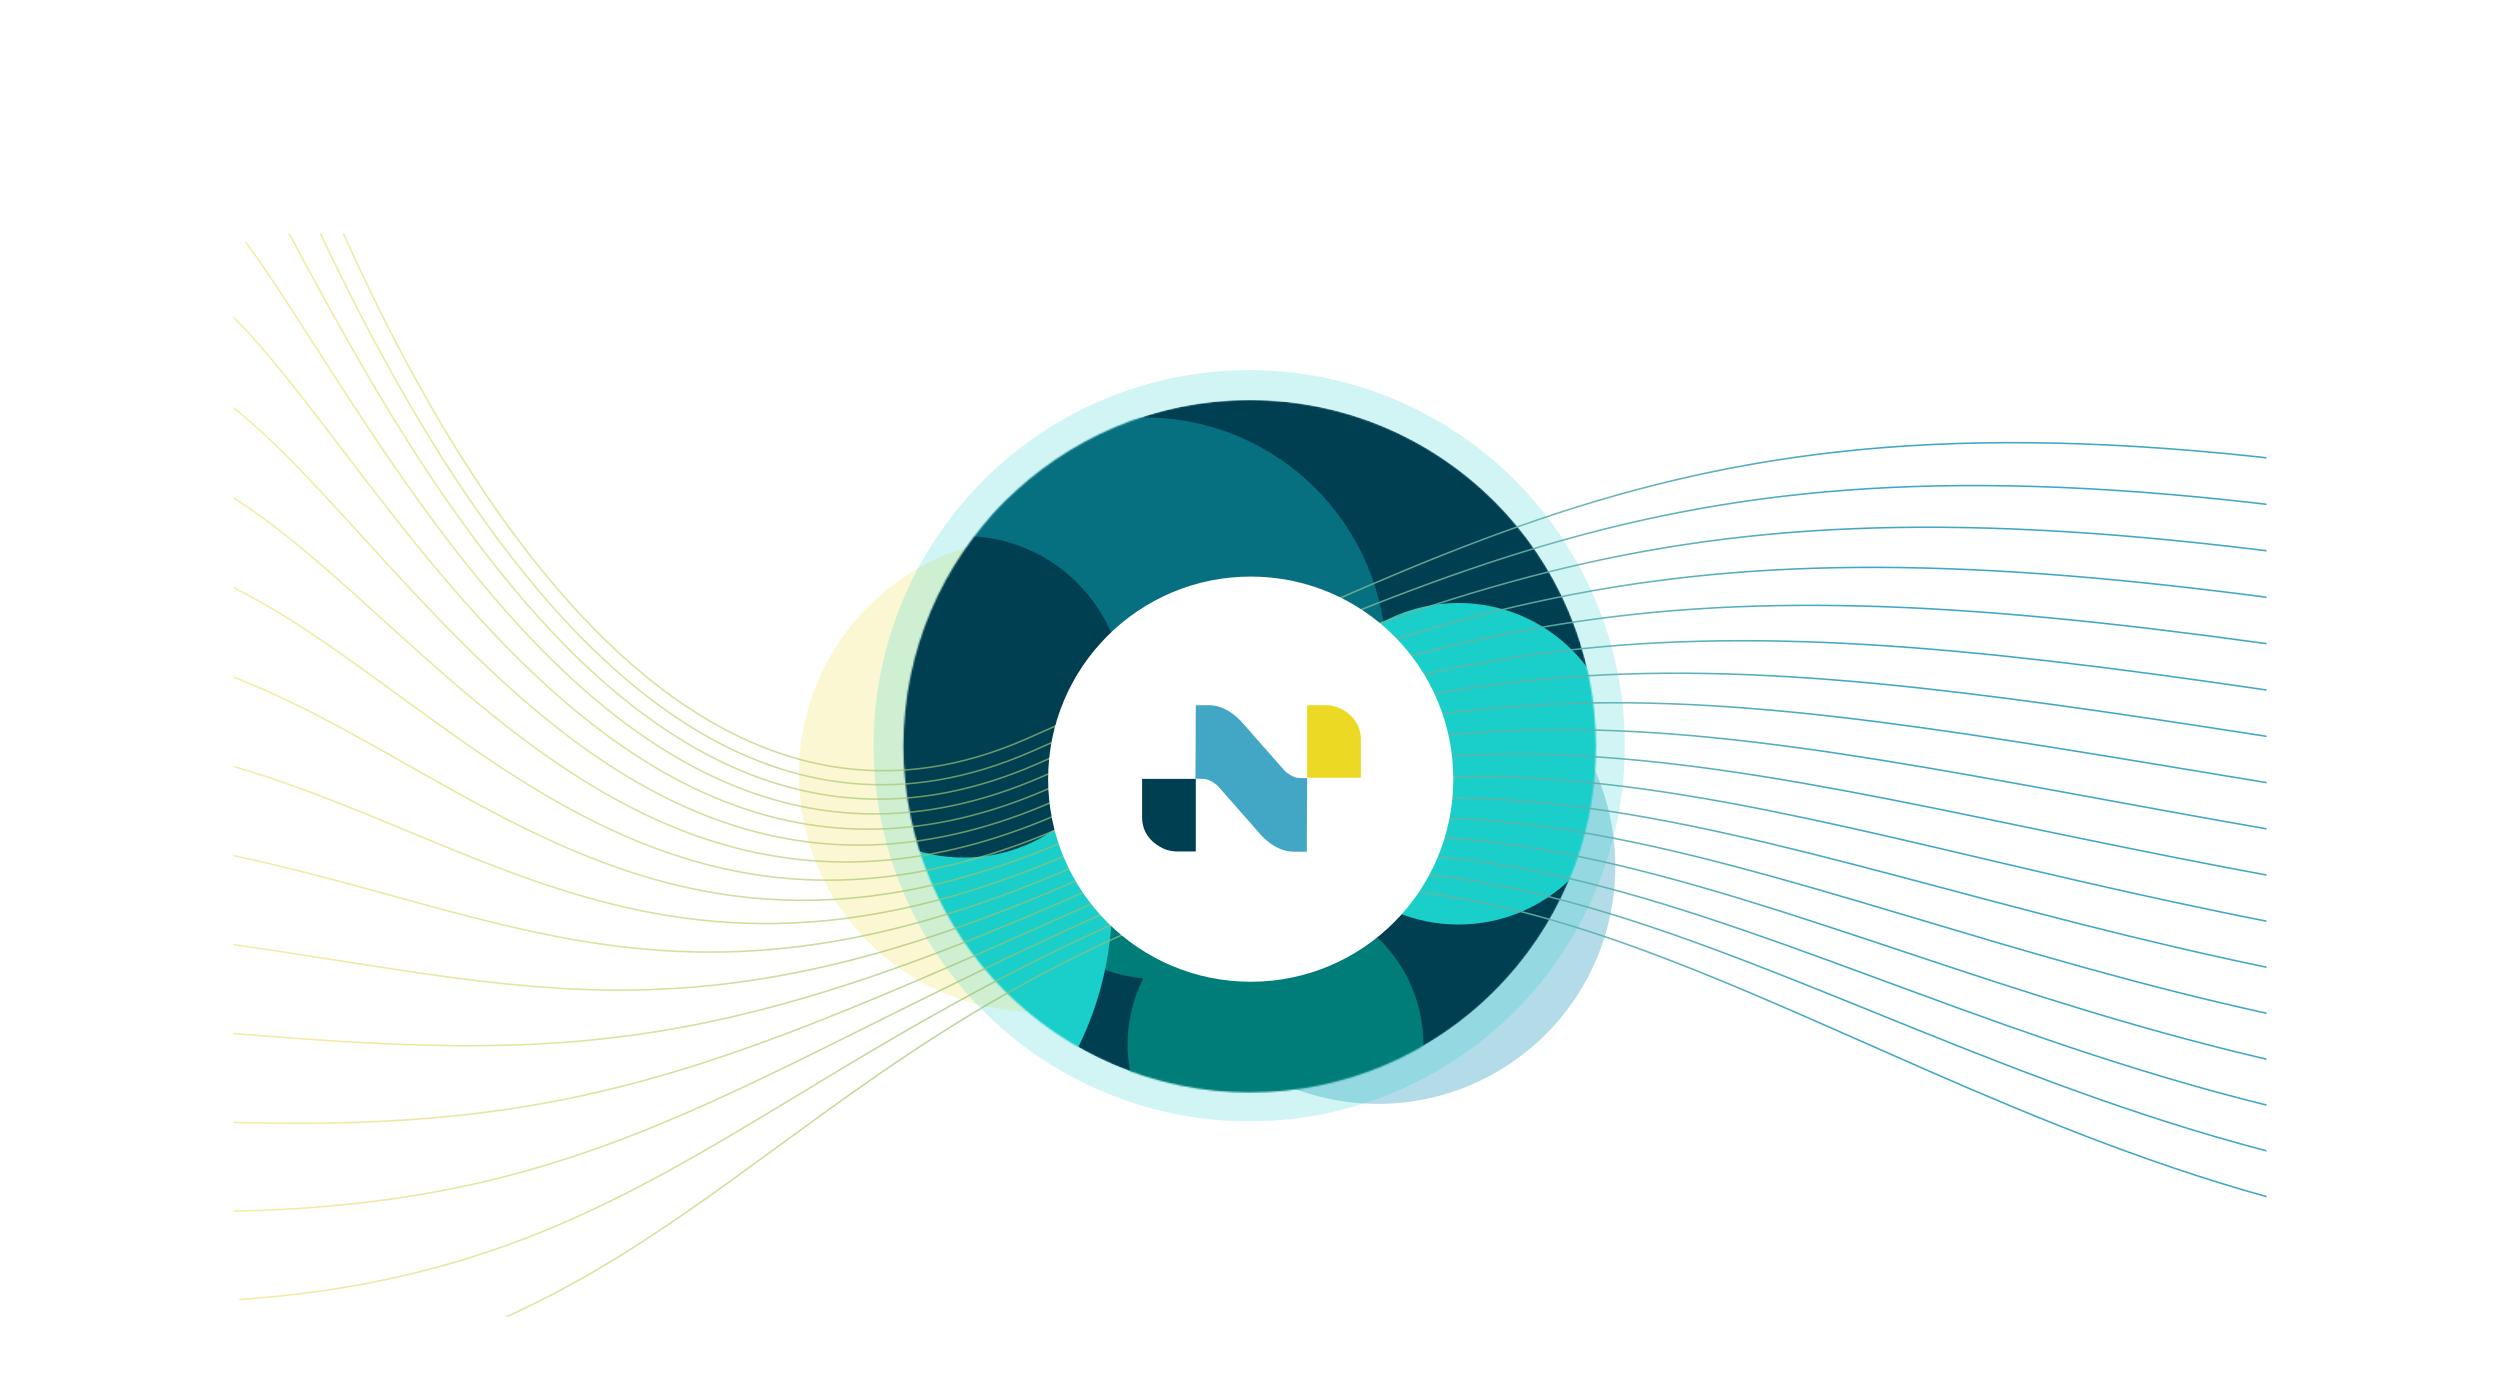 <svg xmlns="http://www.w3.org/2000/svg" width="1574" height="879" fill="none"><g filter="url(#a)" opacity=".4"><circle cx="683" cy="371" r="75" fill="#42A7C6"/></g><g filter="url(#b)" opacity=".4"><circle cx="867.5" cy="545.5" r="149.5" fill="#42A7C6"/></g><g filter="url(#c)" opacity=".2"><circle cx="652.5" cy="487.5" r="149.5" fill="#ECD925"/></g><mask id="e" width="1280" height="683" x="147" y="147" maskUnits="userSpaceOnUse" style="mask-type:alpha"><rect width="1280" height="682" x="147" y="147.016" fill="url(#d)" rx="22"/></mask><g mask="url(#e)"><circle cx="786.5" cy="469.5" r="236.5" fill="#1ACEC9" fill-opacity=".2"/><mask id="f" width="437" height="437" x="568" y="251" maskUnits="userSpaceOnUse" style="mask-type:alpha"><circle cx="786.824" cy="469.825" r="218.008" fill="#003E52"/></mask><g mask="url(#f)"><circle cx="786.824" cy="469.825" r="218.008" fill="#003E52"/><g filter="url(#g)"><circle cx="803.045" cy="657.662" r="93.108" fill="#007D79"/><circle cx="727.959" cy="524.511" r="91.834" fill="#007D79"/><ellipse cx="720.643" cy="415.322" fill="#077080" rx="152.152" ry="152.476"/><circle cx="918.224" cy="480.865" r="101.229" fill="#1ACEC9"/><circle cx="492.254" cy="567.474" r="207.951" fill="#1ACEC9"/><circle cx="606.783" cy="438.69" r="101.229" fill="#003E52"/></g></g><path stroke="url(#h)" stroke-miterlimit="10" d="M-13 874.366C379.453 907.3 436.516 709.708 705.749 588.948c269.233-120.76 508.001 157.339 867.521 192.111M-3.45 815.846c367.932 30.869 432.738-112.53 705.448-234.611 272.726-122.082 504.392 132.406 872.142 170.503M6.087 757.326c343.393 28.82 415.958-60.388 692.146-183.805C974.435 450.104 1199 680.995 1574.99 722.402M15.638 698.806c318.87 26.755 399.18-8.245 678.859-133.014 279.68-124.753 497.153 82.557 881.353 127.274M25.173 640.286c294.333 24.705 382.402 43.882 665.559-82.207 283.156-126.09 493.518 57.624 885.978 105.667M34.724 581.766c269.81 22.64 365.623 96.025 652.257-31.401 286.634-127.426 489.909 32.692 890.589 84.045M44.26 523.246c245.287 20.59 348.844 148.152 638.955 19.405 290.112-128.762 486.295 7.775 895.205 62.438M53.81 464.711c220.75 18.525 332.066 200.295 625.655 70.212 293.588-130.084 482.665-17.159 899.825 40.83M63.347 406.191c196.226 16.459 315.302 252.437 612.352 121.018 297.066-131.419 479.051-42.091 904.441 19.208M72.898 347.671c171.704 14.41 298.523 304.565 599.051 171.809 300.542-132.755 475.421-67.008 909.041-2.399M82.433 289.151C229.6 301.496 364.178 645.859 668.198 511.767S1140 419.826 1581.85 487.76M91.984 230.631c122.644 10.295 264.966 408.85 572.464 273.422 307.497-135.428 468.172-116.873 918.272-45.629M101.52 172.111c98.106 8.23 248.187 460.978 559.162 324.228 310.974-136.764 464.568-141.79 922.888-67.235M111.071 113.591c73.583 6.18 231.409 513.12 545.86 375.035 314.452-138.085 460.949-166.723 927.499-88.843M120.607 55.056c49.06 4.115 214.63 565.263 532.559 425.826C971.094 341.46 1110.49 289.227 1585.27 370.417M130.158-3.464C154.68-1.4 328.009 613.926 649.415 473.168c321.406-140.757 453.705-216.572 936.715-132.072M139.693-61.984s181.073 669.533 505.972 527.439C970.563 323.361 1095.74 223.95 1587 311.775"/><g filter="url(#i)"><circle cx="787.452" cy="468.564" r="127.548" fill="#fff"/><path fill="#42A7C5" d="M818.681 467.867c-6.115 0-10.684-5.522-10.684-5.522l-9.975-11.342-16.11-18.297s-8.876-10.728-20.697-10.728h-8.335l-.224 46.373h4.308c6.115 0 10.684 5.522 10.684 5.522l9.975 11.342 16.11 18.296s8.876 10.729 20.697 10.729h8.335l.224-46.373h-4.308Z"/><path fill="#ECD924" d="M856.794 467.681v-24.023c0-10.58-6.712-16.176-11.467-18.835a19.435 19.435 0 0 0-3.319-1.562 17.626 17.626 0 0 0-1.343-.465v.037c-1.808-.539-3.822-.855-6.097-.855H822.97v45.703h33.824Z"/><path fill="#003E52" d="M719.058 468.37v24.023c0 10.58 6.712 16.176 11.467 18.835a19.399 19.399 0 0 0 3.319 1.562c.82.316 1.342.465 1.342.465v-.037c1.809.539 3.823.855 6.098.855h11.597V468.37h-33.823Z"/></g></g><defs><filter id="a" width="350" height="350" x="508" y="196" color-interpolation-filters="sRGB" filterUnits="userSpaceOnUse"><feFlood flood-opacity="0" result="BackgroundImageFix"/><feBlend in="SourceGraphic" in2="BackgroundImageFix" result="shape"/><feGaussianBlur result="effect1_foregroundBlur_0_12" stdDeviation="50"/></filter><filter id="b" width="599" height="599" x="568" y="246" color-interpolation-filters="sRGB" filterUnits="userSpaceOnUse"><feFlood flood-opacity="0" result="BackgroundImageFix"/><feBlend in="SourceGraphic" in2="BackgroundImageFix" result="shape"/><feGaussianBlur result="effect1_foregroundBlur_0_12" stdDeviation="75"/></filter><filter id="c" width="599" height="599" x="353" y="188" color-interpolation-filters="sRGB" filterUnits="userSpaceOnUse"><feFlood flood-opacity="0" result="BackgroundImageFix"/><feBlend in="SourceGraphic" in2="BackgroundImageFix" result="shape"/><feGaussianBlur result="effect1_foregroundBlur_0_12" stdDeviation="75"/></filter><filter id="g" width="1335.15" height="1112.58" x="-15.698" y="-37.154" color-interpolation-filters="sRGB" filterUnits="userSpaceOnUse"><feFlood flood-opacity="0" result="BackgroundImageFix"/><feBlend in="SourceGraphic" in2="BackgroundImageFix" result="shape"/><feGaussianBlur result="effect1_foregroundBlur_0_12" stdDeviation="150"/></filter><filter id="i" width="335.096" height="335.096" x="619.904" y="323.016" color-interpolation-filters="sRGB" filterUnits="userSpaceOnUse"><feFlood flood-opacity="0" result="BackgroundImageFix"/><feColorMatrix in="SourceAlpha" result="hardAlpha" values="0 0 0 0 0 0 0 0 0 0 0 0 0 0 0 0 0 0 127 0"/><feOffset dy="22"/><feGaussianBlur stdDeviation="20"/><feComposite in2="hardAlpha" operator="out"/><feColorMatrix values="0 0 0 0 0.002 0 0 0 0 0.151 0 0 0 0 0.199 0 0 0 0.15 0"/><feBlend in2="BackgroundImageFix" result="effect1_dropShadow_0_12"/><feBlend in="SourceGraphic" in2="effect1_dropShadow_0_12" result="shape"/></filter><linearGradient id="d" x1="216.818" x2="1365.33" y1="208.139" y2="881.269" gradientUnits="userSpaceOnUse"><stop stop-color="#003E52"/><stop offset="1" stop-color="#007681"/></linearGradient><linearGradient id="h" x1="103" x2="1167" y1="445.016" y2="457.016" gradientUnits="userSpaceOnUse"><stop stop-color="#ECD925" stop-opacity=".4"/><stop offset="1" stop-color="#42A7C6"/></linearGradient></defs></svg>